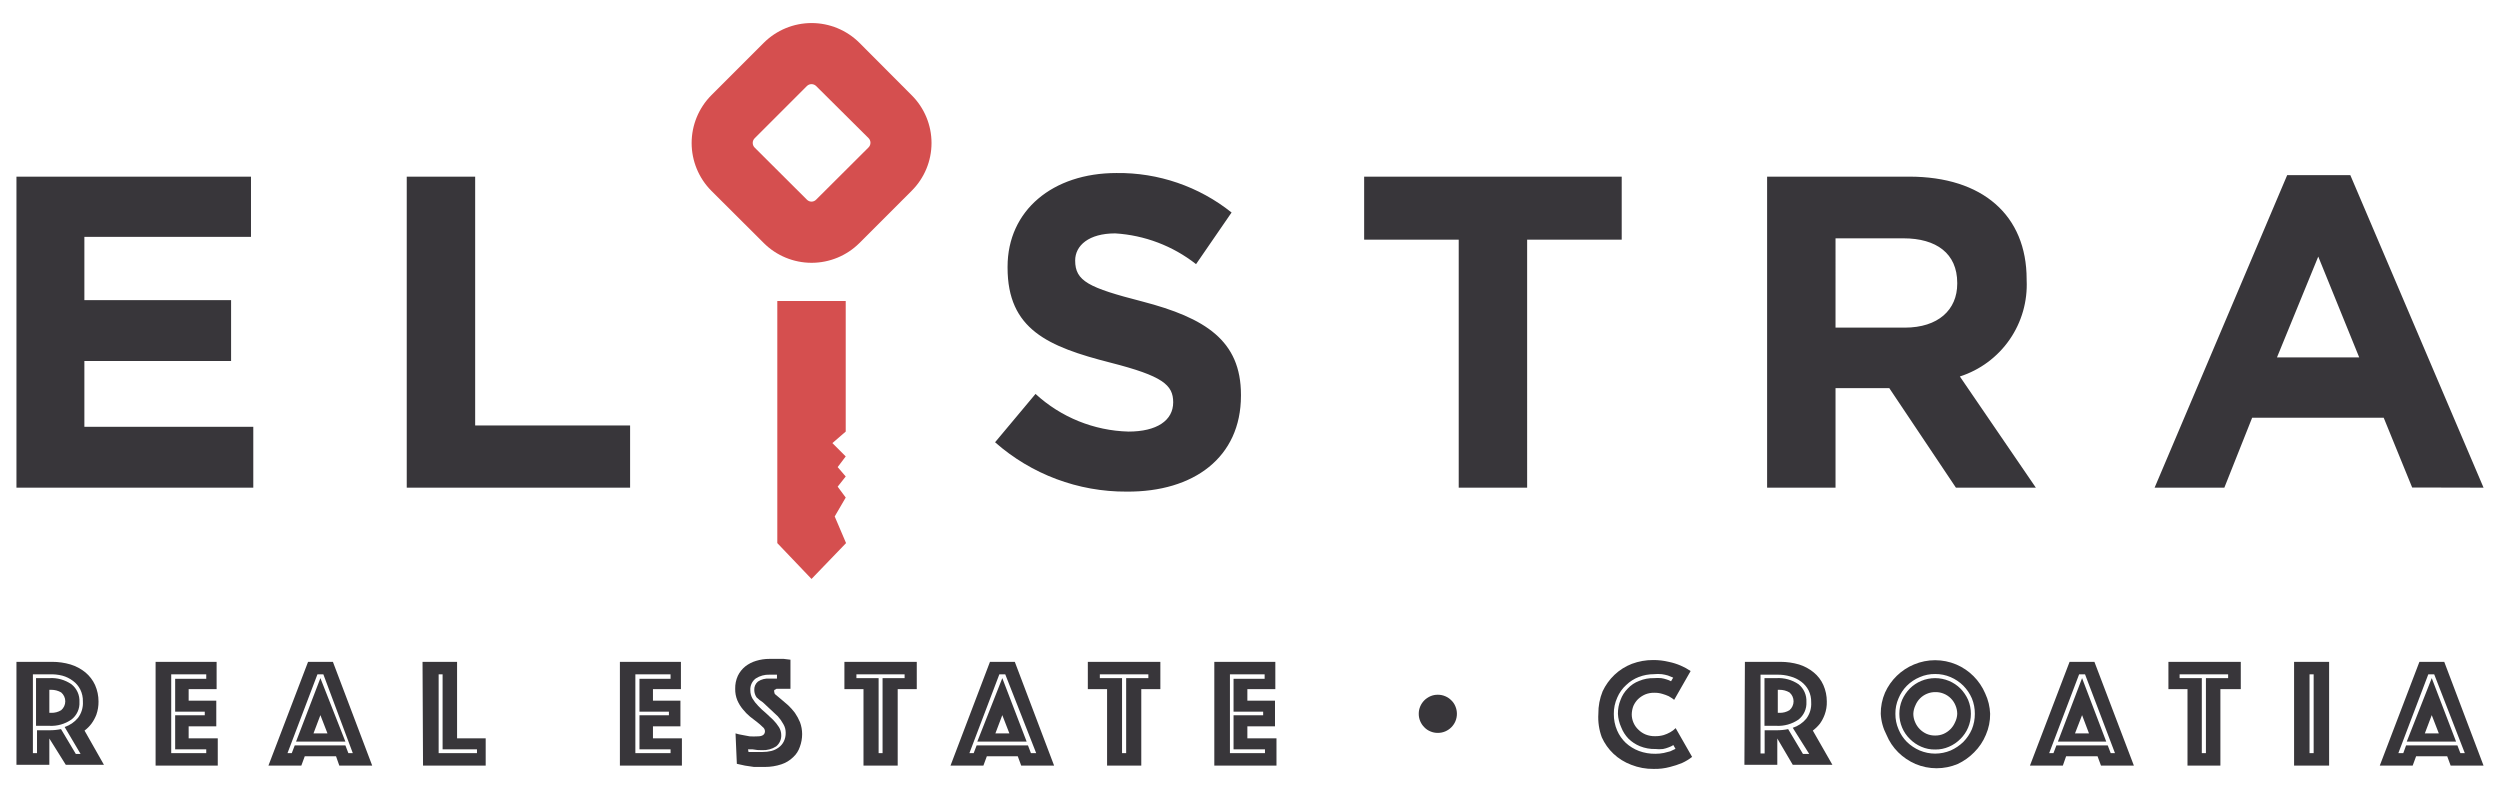 <svg xmlns="http://www.w3.org/2000/svg" xmlns:xlink="http://www.w3.org/1999/xlink" viewBox="0 0 152 47.71"><defs><style>.cls-1{fill:none;}.cls-2{clip-path:url(#clip-path);}.cls-3{fill:#38363a;}.cls-4{clip-path:url(#clip-path-2);}.cls-5{fill:#d54f4f;}.cls-6{clip-path:url(#clip-path-3);}.cls-7{clip-path:url(#clip-path-4);}.cls-8{clip-path:url(#clip-path-5);}.cls-9{clip-path:url(#clip-path-6);}.cls-10{clip-path:url(#clip-path-7);}.cls-11{clip-path:url(#clip-path-8);}.cls-12{clip-path:url(#clip-path-9);}.cls-13{clip-path:url(#clip-path-10);}.cls-14{clip-path:url(#clip-path-11);}.cls-15{clip-path:url(#clip-path-12);}.cls-16{clip-path:url(#clip-path-13);}.cls-17{clip-path:url(#clip-path-14);}.cls-18{clip-path:url(#clip-path-15);}.cls-19{clip-path:url(#clip-path-16);}.cls-20{clip-path:url(#clip-path-17);}.cls-21{clip-path:url(#clip-path-18);}.cls-22{clip-path:url(#clip-path-19);}.cls-23{clip-path:url(#clip-path-20);}</style><clipPath id="clip-path" transform="translate(1 1.4)"><path class="cls-1" d="M142.44,20.33h-5l2.51-6.13ZM150,28.25l-8.1-19h-3.84L130,28.25h4.24L135.93,24h8l1.73,4.24Zm-32-12.4c0,1.59-1.16,2.67-3.19,2.67h-4.21V13.09h4.13c2,0,3.27.92,3.27,2.71Zm4.78,12.4-4.62-6.76a5.86,5.86,0,0,0,4.06-5.86v-.05c0-3.89-2.68-6.24-7.14-6.24h-8.64V28.25h4.16V22.2h3.27l4.05,6.05ZM97.6,13.17V9.34H81.94v3.83h5.75V28.25h4.16V13.17ZM74.45,22.66V22.6c0-3.29-2.16-4.67-6-5.67-3.27-.84-4.08-1.24-4.08-2.49v0c0-.92.84-1.65,2.43-1.65a8.83,8.83,0,0,1,4.92,1.87l2.16-3.14a11,11,0,0,0-7-2.4c-3.87,0-6.62,2.27-6.62,5.7v.05c0,3.76,2.46,4.81,6.26,5.78,3.17.81,3.81,1.35,3.81,2.41v0c0,1.11-1,1.78-2.72,1.78a8.68,8.68,0,0,1-5.65-2.29l-2.46,2.94a12,12,0,0,0,8,3C71.58,28.52,74.45,26.41,74.45,22.66ZM37.31,28.25V24.47H27.89V9.34H23.73V28.25Zm-22.91,0v-3.7H4.13v-4h8.92v-3.7H4.13V13H14.26V9.34H0V28.25Z"/></clipPath><clipPath id="clip-path-2" transform="translate(1 1.4)"><path class="cls-1" d="M48.06,3.83a.4.4,0,0,1,.56,0L51.81,7a.4.4,0,0,1,0,.56l-3.19,3.18a.39.39,0,0,1-.56,0L44.88,7.57a.4.4,0,0,1,0-.56ZM45.44,1.2,42.25,4.39a4.12,4.12,0,0,0,0,5.81l3.19,3.18a4.12,4.12,0,0,0,5.81,0l3.18-3.18a4.1,4.1,0,0,0,0-5.81L51.25,1.2A4.12,4.12,0,0,0,45.44,1.2Zm5,30.42L49.75,30l.67-1.15-.49-.66.49-.62L49.93,27l.49-.65-.81-.81.81-.7V16.9H46.26V31.62l2.08,2.18Z"/></clipPath><clipPath id="clip-path-3" transform="translate(1 1.4)"><path class="cls-1" d="M2,41.94h.11a1.09,1.09,0,0,0,.61-.16.71.71,0,0,0,0-1.08,1.18,1.18,0,0,0-.61-.16H2Zm-2-3.1H2.17A3.93,3.93,0,0,1,3.29,39a2.68,2.68,0,0,1,.9.48,2.17,2.17,0,0,1,.59.77,2.46,2.46,0,0,1,.21,1,2.35,2.35,0,0,1-.13.8,2.34,2.34,0,0,1-.3.55,2.09,2.09,0,0,1-.42.42l1.18,2.08H3l-1-1.6v1.6H0Zm1.19,3.89v-2.9H2a2.13,2.13,0,0,1,1.34.37,1.28,1.28,0,0,1,.49,1.08,1.25,1.25,0,0,1-.49,1.07A2.14,2.14,0,0,1,2,42.73ZM2,43a3.35,3.35,0,0,0,.71-.07l.9,1.51h.29L2.93,42.8a1.75,1.75,0,0,0,.81-.55,1.5,1.5,0,0,0,.3-1,1.54,1.54,0,0,0-.16-.73A1.46,1.46,0,0,0,3.44,40a1.88,1.88,0,0,0-.65-.32A2.71,2.71,0,0,0,2,39.6h-1v4.79h.25V43Z"/></clipPath><clipPath id="clip-path-4" transform="translate(1 1.4)"><path class="cls-1" d="M11.54,44.39v-.23H9.65V42.09h1.8v-.22H9.65v-2h1.89V39.6H9.41v4.79ZM8.46,38.84h3.71V40.5h-1.7v.7h1.68v1.56H10.47v.73h1.77v1.66H8.46Z"/></clipPath><clipPath id="clip-path-5" transform="translate(1 1.4)"><path class="cls-1" d="M18.48,39.83,20,43.69H17Zm-1.74,4.56.18-.47H20l.18.47h.27L18.66,39.6H18.3l-1.82,4.79Zm2.17-1.2-.43-1.11-.42,1.11Zm-1.18-4.35h1.51l2.39,6.31h-2l-.2-.57H17.53l-.21.57h-2Z"/></clipPath><clipPath id="clip-path-6" transform="translate(1 1.4)"><path class="cls-1" d="M28,44.39v-.23H25.91V39.6h-.24v4.79Zm-3.31-5.55h2.1v4.65h1.74v1.66H24.72Z"/></clipPath><clipPath id="clip-path-7" transform="translate(1 1.4)"><path class="cls-1" d="M39.77,44.39v-.23H37.88V42.09h1.79v-.22H37.88v-2h1.89V39.6H37.63v4.79Zm-3.08-5.55H40.4V40.5H38.7v.7h1.67v1.56H38.7v.73h1.76v1.66H36.69Z"/></clipPath><clipPath id="clip-path-8" transform="translate(1 1.4)"><path class="cls-1" d="M43.72,43.19a3,3,0,0,0,.43.1l.43.08a4,4,0,0,0,.49,0c.29,0,.44-.11.44-.32a.34.34,0,0,0-.14-.25,3.55,3.55,0,0,0-.33-.29l-.44-.34a3,3,0,0,1-.43-.44,2.2,2.2,0,0,1-.34-.55,1.75,1.75,0,0,1-.13-.7,1.8,1.8,0,0,1,.16-.79,1.68,1.68,0,0,1,.45-.57,2,2,0,0,1,.66-.34,2.76,2.76,0,0,1,.82-.12l.45,0,.41,0,.41.05v1.77l-.17,0-.17,0h-.35l-.16,0-.13.07a.14.14,0,0,0,0,.13c0,.05,0,.11.12.19l.31.26.41.35a3.63,3.63,0,0,1,.41.46,3.09,3.09,0,0,1,.31.57,2.09,2.09,0,0,1,.13.72,2.21,2.21,0,0,1-.14.78,1.47,1.47,0,0,1-.41.63,1.85,1.85,0,0,1-.71.43,3.14,3.14,0,0,1-1,.16c-.24,0-.46,0-.67,0l-.54-.08-.5-.11Zm.79,1.13.29,0,.28,0,.29,0a2.24,2.24,0,0,0,.52-.06,1.24,1.24,0,0,0,.45-.21,1,1,0,0,0,.31-.36,1.13,1.13,0,0,0,.12-.54,1,1,0,0,0-.14-.52,2.48,2.48,0,0,0-.34-.48l-.46-.43-.45-.42A2.28,2.28,0,0,1,45,41a.79.79,0,0,1-.14-.44.63.63,0,0,1,.22-.52,1.09,1.09,0,0,1,.7-.18h.46v-.24h-.14l-.15,0h-.16a1.46,1.46,0,0,0-.84.23.83.83,0,0,0-.33.72,1,1,0,0,0,.13.5,2.38,2.38,0,0,0,.35.45,4.68,4.68,0,0,0,.46.43l.45.42a2.7,2.7,0,0,1,.35.44.92.92,0,0,1,.14.48.84.84,0,0,1-.31.69,1.43,1.43,0,0,1-.85.23,2.61,2.61,0,0,1-.58-.05l-.28,0Z"/></clipPath><clipPath id="clip-path-9" transform="translate(1 1.4)"><path class="cls-1" d="M52.66,44.39V39.83H54V39.6H51.07v.23h1.35v4.56ZM51.5,40.5H50.34V38.84h4.4V40.5H53.58v4.65H51.5Z"/></clipPath><clipPath id="clip-path-10" transform="translate(1 1.4)"><path class="cls-1" d="M59.94,39.83l1.48,3.86h-3ZM58.2,44.39l.18-.47H61.5l.18.47H62L60.12,39.6h-.36l-1.82,4.79Zm2.17-1.2-.43-1.11-.42,1.11Zm-1.18-4.35H60.7l2.39,6.31h-2l-.21-.57H59l-.21.57h-2Z"/></clipPath><clipPath id="clip-path-11" transform="translate(1 1.4)"><path class="cls-1" d="M67.47,44.39V39.83h1.35V39.6H65.87v.23h1.35v4.56ZM66.31,40.5H65.14V38.84h4.41V40.5H68.39v4.65H66.31Z"/></clipPath><clipPath id="clip-path-12" transform="translate(1 1.4)"><path class="cls-1" d="M75.91,44.39v-.23H74V42.09h1.8v-.22H74v-2h1.89V39.6H73.78v4.79Zm-3.08-5.55h3.71V40.5h-1.7v.7h1.68v1.56H74.84v.73h1.77v1.66H72.83Z"/></clipPath><clipPath id="clip-path-13" transform="translate(1 1.4)"><path class="cls-1" d="M85.26,42a1.13,1.13,0,0,1,.09-.45,1.17,1.17,0,0,1,.62-.62,1.1,1.1,0,0,1,.45-.09,1.13,1.13,0,0,1,.45.09,1.15,1.15,0,0,1,.37.25,1.05,1.05,0,0,1,.25.37,1.17,1.17,0,0,1,0,.9,1.17,1.17,0,0,1-.62.62,1.13,1.13,0,0,1-.45.09,1.1,1.1,0,0,1-.45-.09,1.05,1.05,0,0,1-.37-.25,1.15,1.15,0,0,1-.25-.37A1.13,1.13,0,0,1,85.26,42Z"/></clipPath><clipPath id="clip-path-14" transform="translate(1 1.4)"><path class="cls-1" d="M96.18,42a3.52,3.52,0,0,1,.26-1.37,3.34,3.34,0,0,1,.72-1,3.24,3.24,0,0,1,1.06-.67,3.65,3.65,0,0,1,1.29-.23,3.93,3.93,0,0,1,.95.11,3.7,3.7,0,0,1,.73.23,3.37,3.37,0,0,1,.6.33l-1,1.75a2.7,2.7,0,0,0-.33-.22,2.77,2.77,0,0,0-.38-.14,1.61,1.61,0,0,0-.51-.07,1.4,1.4,0,0,0-.54.1,1.52,1.52,0,0,0-.43.28,1.37,1.37,0,0,0-.29.42,1.5,1.5,0,0,0-.1.52,1.26,1.26,0,0,0,.11.51,1.25,1.25,0,0,0,.3.42,1.35,1.35,0,0,0,.44.29,1.47,1.47,0,0,0,.56.1,1.81,1.81,0,0,0,.54-.07,2.06,2.06,0,0,0,.39-.17,1.43,1.43,0,0,0,.33-.25l1,1.75a3,3,0,0,1-.61.37,5.21,5.21,0,0,1-.73.24,3.52,3.52,0,0,1-1,.12,3.58,3.58,0,0,1-1.36-.25,3.23,3.23,0,0,1-1.08-.67,3.15,3.15,0,0,1-.71-1A3.49,3.49,0,0,1,96.18,42Zm1.19,0a2.18,2.18,0,0,1,.16-.85,1.9,1.9,0,0,1,.44-.69,1.78,1.78,0,0,1,.69-.46,2.19,2.19,0,0,1,.9-.17,2.85,2.85,0,0,1,.44,0,2,2,0,0,1,.33.08,1.38,1.38,0,0,1,.27.11l.13-.22-.32-.13a2.61,2.61,0,0,0-.37-.08,2.27,2.27,0,0,0-.48,0,2.59,2.59,0,0,0-.92.17,2.3,2.3,0,0,0-.77.49,2.19,2.19,0,0,0-.54.76,2.33,2.33,0,0,0-.21,1,2.48,2.48,0,0,0,.2,1,2.31,2.31,0,0,0,.53.76,2.5,2.5,0,0,0,.8.49,2.77,2.77,0,0,0,1,.17,2.59,2.59,0,0,0,.51-.05l.39-.1.32-.15-.13-.23a1.3,1.3,0,0,1-.29.14,2,2,0,0,1-.34.1,2.07,2.07,0,0,1-.46,0,2.35,2.35,0,0,1-.94-.17,2.13,2.13,0,0,1-.7-.46,2.08,2.08,0,0,1-.44-.69A2.22,2.22,0,0,1,97.37,42Z"/></clipPath><clipPath id="clip-path-15" transform="translate(1 1.4)"><path class="cls-1" d="M107.09,41.94h.1a1.09,1.09,0,0,0,.61-.16.71.71,0,0,0,0-1.08,1.18,1.18,0,0,0-.61-.16h-.1Zm-2-3.1h2.17a4,4,0,0,1,1.12.16,2.63,2.63,0,0,1,.89.48,2.06,2.06,0,0,1,.59.77,2.46,2.46,0,0,1,.21,1,2.13,2.13,0,0,1-.13.8,2.34,2.34,0,0,1-.29.55,2.44,2.44,0,0,1-.43.42l1.19,2.08H108l-.94-1.6v1.6h-2Zm1.19,3.89v-2.9H107a2.19,2.19,0,0,1,1.35.37,1.3,1.3,0,0,1,.48,1.08,1.27,1.27,0,0,1-.48,1.07,2.19,2.19,0,0,1-1.35.38ZM107,43a3.38,3.38,0,0,0,.72-.07l.9,1.51H109l-1-1.59a1.78,1.78,0,0,0,.82-.55,1.5,1.5,0,0,0,.3-1,1.54,1.54,0,0,0-.16-.73,1.57,1.57,0,0,0-.44-.52,1.93,1.93,0,0,0-.66-.32,2.67,2.67,0,0,0-.82-.11h-1v4.79h.25V43Z"/></clipPath><clipPath id="clip-path-16" transform="translate(1 1.4)"><path class="cls-1" d="M116.66,44.17a2,2,0,0,1-.85-.17,2.17,2.17,0,0,1-.69-.47,2.11,2.11,0,0,1-.47-.69,2.14,2.14,0,0,1-.17-.84,2.19,2.19,0,0,1,.17-.85,2.34,2.34,0,0,1,.47-.69,2.14,2.14,0,0,1,.69-.46,2.19,2.19,0,0,1,1.69,0,2.14,2.14,0,0,1,.69.46,2.34,2.34,0,0,1,.47.69,2.19,2.19,0,0,1,.17.85,2.14,2.14,0,0,1-.17.84,2.11,2.11,0,0,1-.47.69,2.17,2.17,0,0,1-.69.47A2,2,0,0,1,116.66,44.17ZM115.33,42a1.26,1.26,0,0,0,.11.51,1.34,1.34,0,0,0,.28.42,1.37,1.37,0,0,0,.42.29,1.27,1.27,0,0,0,.52.1,1.25,1.25,0,0,0,.51-.1,1.37,1.37,0,0,0,.42-.29,1.34,1.34,0,0,0,.28-.42A1.26,1.26,0,0,0,118,42a1.31,1.31,0,0,0-.11-.52,1.29,1.29,0,0,0-.7-.7,1.25,1.25,0,0,0-.51-.1,1.27,1.27,0,0,0-.52.1,1.29,1.29,0,0,0-.7.7A1.31,1.31,0,0,0,115.33,42Zm-1.09,0a2.29,2.29,0,0,0,.19.94,2.35,2.35,0,0,0,.51.77,2.6,2.6,0,0,0,.78.52,2.43,2.43,0,0,0,.94.19,2.5,2.5,0,0,0,.94-.19,2.68,2.68,0,0,0,.77-.52,2.55,2.55,0,0,0,.52-.77,2.46,2.46,0,0,0,.18-.94,2.42,2.42,0,0,0-.18-.94,2.55,2.55,0,0,0-.52-.77,2.49,2.49,0,0,0-.77-.52,2.32,2.32,0,0,0-.94-.19,2.26,2.26,0,0,0-.94.19,2.42,2.42,0,0,0-.78.52,2.35,2.35,0,0,0-.51.77A2.26,2.26,0,0,0,114.24,42Zm-.89,0a3.17,3.17,0,0,1,.26-1.29A3.34,3.34,0,0,1,115.37,39a3.31,3.31,0,0,1,2.57,0,3.34,3.34,0,0,1,1.76,1.76A3.17,3.17,0,0,1,120,42a3.09,3.09,0,0,1-.26,1.28,3.24,3.24,0,0,1-.71,1.06,3.47,3.47,0,0,1-1,.71,3.31,3.31,0,0,1-2.57,0,3.47,3.47,0,0,1-1.05-.71,3.24,3.24,0,0,1-.71-1.06A3.09,3.09,0,0,1,113.35,42Z"/></clipPath><clipPath id="clip-path-17" transform="translate(1 1.4)"><path class="cls-1" d="M125.59,39.83l1.47,3.86h-2.94Zm-1.74,4.56.18-.47h3.12l.18.47h.26l-1.82-4.79h-.36l-1.82,4.79Zm2.16-1.2-.42-1.11-.43,1.11Zm-1.18-4.35h1.51l2.4,6.31h-2l-.21-.57h-1.91l-.2.57h-2Z"/></clipPath><clipPath id="clip-path-18" transform="translate(1 1.4)"><path class="cls-1" d="M133.12,44.39V39.83h1.35V39.6h-2.95v.23h1.35v4.56ZM132,40.5h-1.16V38.84h4.4V40.5H134v4.65H132Z"/></clipPath><clipPath id="clip-path-19" transform="translate(1 1.4)"><path class="cls-1" d="M139.67,44.39V39.6h-.25v4.79Zm-1.19-5.55h2.13v6.31h-2.13Z"/></clipPath><clipPath id="clip-path-20" transform="translate(1 1.4)"><path class="cls-1" d="M146.85,39.83l1.48,3.86h-3Zm-1.73,4.56.17-.47h3.12l.18.47h.27L147,39.6h-.36l-1.82,4.79Zm2.16-1.2-.43-1.11-.42,1.11Zm-1.18-4.35h1.51L150,45.15h-2l-.21-.57H145.9l-.21.57h-2Z"/></clipPath></defs><g id="Layer_2" data-name="Layer 2"><g id="Layer_1-2" data-name="Layer 1"><g class="cls-2"><rect class="cls-3" y="9.47" width="152" height="21.45"/></g><g class="cls-4"><rect class="cls-5" x="40.65" width="17.39" height="36.21"/></g><g class="cls-6"><rect class="cls-3" y="39.24" width="7.32" height="8.3"/></g><g class="cls-7"><rect class="cls-3" x="8.46" y="39.24" width="5.78" height="8.3"/></g><g class="cls-8"><rect class="cls-3" x="15.34" y="39.24" width="8.29" height="8.3"/></g><g class="cls-9"><rect class="cls-3" x="24.72" y="39.24" width="5.84" height="8.3"/></g><g class="cls-10"><rect class="cls-3" x="36.69" y="39.24" width="5.78" height="8.3"/></g><g class="cls-11"><rect class="cls-3" x="43.7" y="39.09" width="6.02" height="8.61"/></g><g class="cls-12"><rect class="cls-3" x="50.34" y="39.24" width="6.4" height="8.3"/></g><g class="cls-13"><rect class="cls-3" x="56.8" y="39.24" width="8.29" height="8.3"/></g><g class="cls-14"><rect class="cls-3" x="65.14" y="39.24" width="6.4" height="8.3"/></g><g class="cls-15"><rect class="cls-3" x="72.83" y="39.24" width="5.78" height="8.3"/></g><g class="cls-16"><rect class="cls-3" x="85.26" y="41.23" width="4.32" height="4.32"/></g><g class="cls-17"><rect class="cls-3" x="96.18" y="39.09" width="7.71" height="8.61"/></g><g class="cls-18"><rect class="cls-3" x="105.08" y="39.24" width="7.32" height="8.3"/></g><g class="cls-19"><rect class="cls-3" x="113.35" y="39.09" width="8.61" height="8.61"/></g><g class="cls-20"><rect class="cls-3" x="122.44" y="39.24" width="8.29" height="8.3"/></g><g class="cls-21"><rect class="cls-3" x="130.79" y="39.24" width="6.4" height="8.3"/></g><g class="cls-22"><rect class="cls-3" x="138.48" y="39.24" width="4.14" height="8.3"/></g><g class="cls-23"><rect class="cls-3" x="143.71" y="39.24" width="8.29" height="8.3"/></g></g></g></svg>